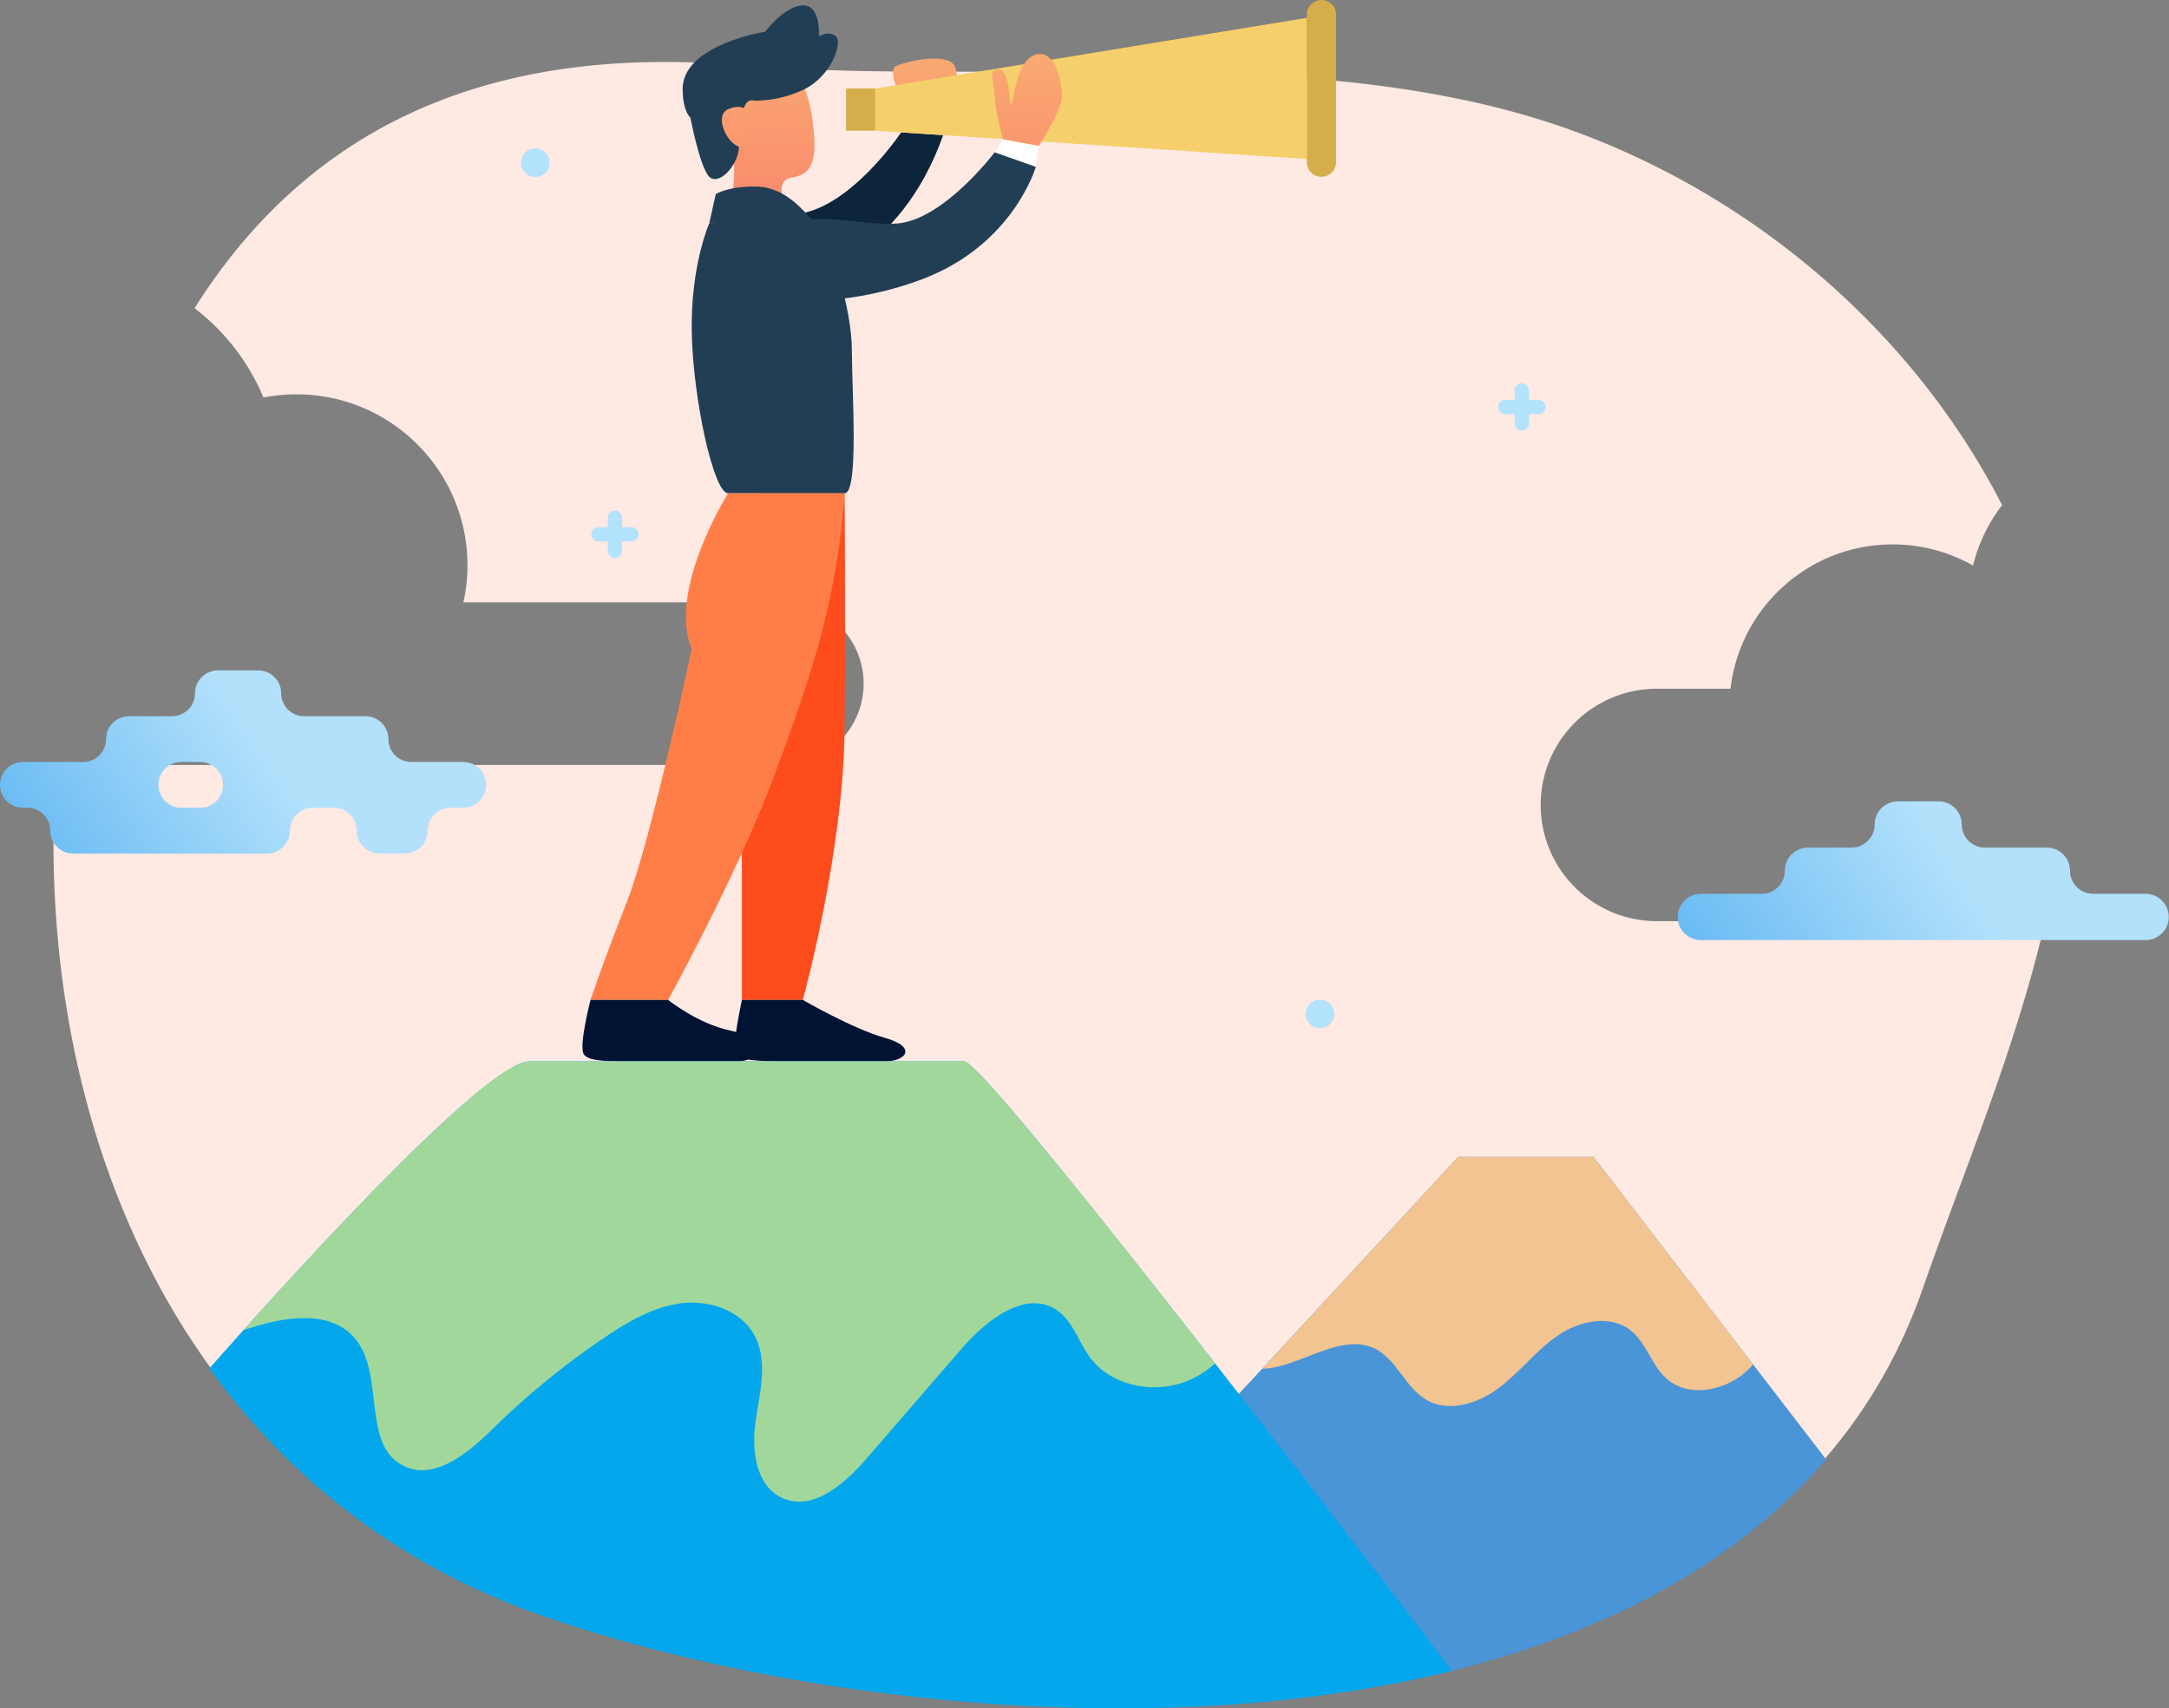 <?xml version="1.0" encoding="UTF-8"?>
<svg xmlns="http://www.w3.org/2000/svg" xmlns:xlink="http://www.w3.org/1999/xlink" viewBox="0 0 1682 1325">
  <rect x="0" y="0" width="1682" height="1325" fill="#808080" stroke="none"/>
  <defs>
    <linearGradient id="a" x1="56.989%" x2="-51.611%" y1="50.18%" y2="78.289%">
      <stop offset="0%" stop-color="#B3E1FB"></stop>
      <stop offset="100%" stop-color="#2C9BED"></stop>
    </linearGradient>
    <linearGradient id="b" x1="58.102%" x2="-57.408%" y1="51.152%" y2="72.662%">
      <stop offset="0%" stop-color="#B3E1FB"></stop>
      <stop offset="100%" stop-color="#2C9BED"></stop>
    </linearGradient>
    <linearGradient id="c" x1="50%" x2="50%" y1="-39.165%" y2="182.103%">
      <stop offset="0%" stop-color="#FAB773"></stop>
      <stop offset="100%" stop-color="#F96C69"></stop>
    </linearGradient>
    <linearGradient id="d" x1="49.999%" x2="49.999%" y1="-266.44%" y2="576.251%">
      <stop offset="0%" stop-color="#FAB773"></stop>
      <stop offset="100%" stop-color="#F96C69"></stop>
    </linearGradient>
    <linearGradient id="e" x1="50.001%" x2="50.001%" y1="-132.341%" y2="621.847%">
      <stop offset="0%" stop-color="#FAB773"></stop>
      <stop offset="100%" stop-color="#F96C69"></stop>
    </linearGradient>
    <linearGradient id="f" x1="50%" x2="50%" y1="-60.73%" y2="313.419%">
      <stop offset="0%" stop-color="#FAB773"></stop>
      <stop offset="100%" stop-color="#F96C69"></stop>
    </linearGradient>
    <path id="g" d="m1235.786 897.353 180.33 234.588c-112.867 131.646-305.008 185.041-502.048 192.21v-192.62l216.667-234.178h105.051Z"></path>
    <path id="h" d="M747.737 823.206c16.066 0 281.123 345.323 378.294 472.631-234.582 58.274-521.997 21.587-706.498-43.006-110.729-38.766-195.894-106.503-257.11-191.526l.02-.014c45.805-51.972 212.343-238.085 248.256-238.085h337.038Z"></path>
    <path id="i" d="m1235.786 897.353 123.662 160.872c-.757.867-1.427 1.795-2.229 2.633-16.76 17.506-47.188 24.453-65.147 8.178-11.451-10.374-15.337-27.43-27.417-37.066-15.862-12.654-39.911-7.561-56.644 3.917-16.735 11.476-29.253 28.163-45.42 40.427-16.165 12.265-39.069 19.638-56.579 9.386-16.382-9.59-22.937-31.558-40.048-39.775-14.498-6.962-30.712-1.877-46.9 4.286l-1.798.689c-1.798.692-3.595 1.392-5.389 2.086l-1.792.69-1.79.683c-9.768 3.705-19.383 6.909-28.455 7.158l-1.006.015 151.901-164.18h105.051Z"></path>
    <path id="j" d="M747.737 823.206c9.207 0 100.203 113.432 194.505 234.237-4.82 4.33-10.124 8.107-15.953 11.105-26.659 13.722-63.34 8.26-81.108-15.89-2.586-3.516-4.785-7.366-6.91-11.264l-.908-1.672c-4.824-8.928-9.497-17.896-17.753-23.495-24.108-16.349-54.666 7.602-73.724 29.632l-74.166 85.716c-16.845 19.47-41.567 40.922-65.019 30.3-20.644-9.349-24.009-37.288-20.733-59.714.27-1.843.56-3.699.863-5.564l.306-1.868.466-2.813.308-1.85.153-.927.304-1.855.15-.929.296-1.858c2.669-17.042 4.206-34.227-3.856-48.971-10.486-19.173-34.87-27.383-56.555-24.697-21.688 2.685-41.204 14.183-59.328 26.39a610.896 610.896 0 0 0-87.03 71.089c-19.202 18.89-45.785 40.79-69.651 28.307-32.128-16.804-13.812-70.494-37.02-98.35-19.462-23.358-56.438-16.765-85.228-6.991-.489.166-.97.35-1.46.517 63.77-71.061 188.691-205.855 221.06-208.544l.953-.041h337.038Z"></path>
  </defs>
  <g fill="none" fill-rule="evenodd">
    <path fill="#FFE9E3" d="M571.367 50.468c204.864 16.978 451.42-19.692 645.805 50.005 142.41 51.063 266.417 156.423 335.405 291.328-10.52 13.682-18.304 29.57-22.545 46.85-18.4-10.424-39.652-16.403-62.313-16.403-64.97 0-118.483 48.932-125.77 111.949h-57.04c-49.777 0-90.132 40.353-90.132 90.13 0 49.777 40.355 90.13 90.132 90.13h301.043c-22.231 97.566-63.353 194.23-94.726 284.528-136.097 391.713-755.258 363.017-1071.693 252.234-278.994-97.674-395.698-379.27-375.928-657.892h563.028c34.833 0 63.072-28.24 63.072-63.072 0-34.833-28.24-63.07-63.072-63.07h-247.28a133.037 133.037 0 0 0 3.154-28.716c0-73.243-59.375-132.618-132.618-132.618-8.758 0-17.31.872-25.596 2.493-11.458-27.558-30.03-51.416-53.422-69.277C243.345 92.194 387.624 35.24 571.367 50.467Z"></path>
    <path fill="url(#a)" d="M122.83 608.757c0-9.804 7.948-17.75 17.75-17.75h14.682c9.803 0 17.75 7.946 17.75 17.75 0 9.805-7.947 17.751-17.75 17.751H140.58c-9.803 0-17.752-7.946-17.752-17.751Zm178.35-35.502c0-9.805-7.948-17.752-17.75-17.752h-47.62c-9.805 0-17.751-7.946-17.751-17.751 0-9.804-7.949-17.752-17.752-17.752h-31.351c-9.804 0-17.75 7.948-17.75 17.752 0 9.805-7.949 17.751-17.752 17.751h-33.453c-9.803 0-17.752 7.947-17.752 17.752 0 9.803-7.948 17.752-17.75 17.752H17.752C7.947 591.007 0 598.953 0 608.757c0 9.805 7.947 17.751 17.752 17.751h3.453c9.803 0 17.752 7.949 17.752 17.752 0 9.803 7.946 17.752 17.75 17.752h150.359c9.803 0 17.75-7.948 17.75-17.752 0-9.803 7.948-17.752 17.752-17.752h16.27c9.804 0 17.75 7.949 17.75 17.752 0 9.803 7.95 17.752 17.752 17.752h19.493c9.803 0 17.75-7.948 17.75-17.752 0-9.803 7.948-17.752 17.752-17.752h9.89c9.806 0 17.752-7.946 17.752-17.751 0-9.804-7.946-17.75-17.751-17.75H318.93c-9.804 0-17.752-7.949-17.752-17.752Z"></path>
    <path fill="url(#b)" d="M1605.243 675.344c0-9.903-8.033-17.93-17.938-17.93h-48.094c-9.9 0-17.93-8.03-17.93-17.933 0-9.902-8.027-17.93-17.931-17.93h-31.668c-9.904 0-17.93 8.028-17.93 17.93 0 9.903-8.028 17.933-17.93 17.933h-33.793c-9.901 0-17.93 8.028-17.93 17.93 0 9.903-8.028 17.93-17.931 17.93h-47.22c-9.903 0-17.93 8.029-17.93 17.933 0 9.901 8.027 17.93 17.93 17.93h344.926c9.904 0 17.937-8.029 17.937-17.93 0-9.904-8.033-17.932-17.937-17.932h-40.694c-9.905 0-17.938-8.028-17.938-17.93"></path>
    <path fill="#B3E2FC" d="M426.228 126.201c0 6.12-4.96 11.08-11.08 11.08s-11.08-4.96-11.08-11.08 4.96-11.08 11.08-11.08 11.08 4.96 11.08 11.08m608.479 660.236c0 6.122-4.96 11.082-11.08 11.082s-11.08-4.96-11.08-11.082c0-6.118 4.96-11.08 11.08-11.08s11.08 4.962 11.08 11.08m-669.121 233.015c0 6.118-4.96 11.078-11.08 11.078s-11.08-4.96-11.08-11.078c0-6.12 4.96-11.082 11.08-11.082s11.08 4.962 11.08 11.082m124.116-610.588h-7.261V401.6a5.54 5.54 0 0 0-11.08 0v7.263h-7.263a5.54 5.54 0 1 0 0 11.08h7.262v7.26a5.54 5.54 0 1 0 11.08 0v-7.26h7.262a5.54 5.54 0 1 0 0-11.08m703.22-98.715h-7.259v-7.261a5.541 5.541 0 0 0-11.082 0v7.26h-7.26a5.541 5.541 0 0 0 0 11.083h7.26v7.26a5.541 5.541 0 0 0 11.082 0v-7.26h7.26a5.542 5.542 0 1 0 0-11.082"></path>
    <path fill="#FE4C1D" d="M575.312 597.416v178.133h47.246s31.604-114.25 32.386-210.074c.784-95.824 0-182.891 0-182.891h-69.243l-10.39 214.832"></path>
    <path fill="#0C253A" d="M698.805 102.68s-40.775 61.204-83.503 63.586c-42.728 2.38-35.123 48.772-12.306 51.054 22.816 2.282 94.951-18.197 128.414-112.503l-32.605-2.136"></path>
    <path fill="url(#c)" d="M580.425 48.199c31.977-9.946 44.738 12.342 49.366 43.196 4.627 30.853 1.126 44.063-15.77 46.28-12.006 1.578-6.354 15.984-7.98 20.185-1.622 4.202-41.243 8.406-41.243 8.406s7.804-31.217 3.001-46.223c-4.802-15.009-32.378-57.848 12.626-71.844"></path>
    <path fill="#223E55" d="M584.608 78.023s18.994 1.199 39.512-9.005c20.517-10.205 29.522-36.019 24.12-40.82-5.405-4.803-13.207 0-13.207 0s1.8-24.612-12.606-24.013c-14.408.6-29.074 20.41-29.074 20.41s-63.972 10.042-63.972 44.423c0 17.408 6.002 22.21 6.002 22.21s7.205 37.819 14.408 45.623c7.203 7.804 22.65-8.155 23.331-22.987.68-14.832 1.28-38.844 11.486-35.841"></path>
    <path fill="url(#d)" d="M581.006 88.227s-3.001-9.005-16.208-3.6c-13.205 5.4 2.401 36.016 16.208 28.811V88.227"></path>
    <path fill="#223E55" d="m549.96 173.385 5.087-22.855s9.953-6.33 32.104-5.802c22.15.527 36.917 20.04 41.138 24.26 0 0-59.617-1.753-78.33 4.397"></path>
    <path fill="#223E55" d="M549.96 173.385s-14.463 32.38-13.522 84.109c.94 51.73 16.928 125.09 28.216 125.09h90.29c11.288 0 5.645-79.944 5.645-110.982 0-31.038-15.615-85.928-32.3-102.613-16.687-16.687-78.33 4.396-78.33 4.396"></path>
    <path fill="#FF7E47" d="M564.654 382.584s-47.258 74.98-28.26 120.775c0 0-31.773 149.34-50.202 196.024-18.427 46.681-28.255 76.166-28.255 76.166h60.198s54.015-98.28 81.062-170.761c27.046-72.482 49.604-134.807 55.747-222.204h-90.29"></path>
    <path fill="#001333" d="M457.937 775.549s-8.96 34.722-5.451 41.738c3.508 7.015 23.97 5.846 53.788 5.846 29.818 0 48.527.073 66.066.073 17.54 0 19.879-18.35-5.846-23.829-25.725-5.477-48.36-23.828-48.36-23.828h-60.197"></path>
    <path fill="#001333" d="M575.312 775.549s-7.649 35.818-5.31 41.738c2.338 5.919 25.725 5.919 39.756 5.919h76.59c16.37 0 25.14-11.181 0-18.197s-63.79-29.46-63.79-29.46h-47.246"></path>
    <path fill="url(#e)" d="M694.795 51.29c12.098-5.188 42.818-10.796 46.168 1.49 3.352 12.287-1.116 26.808-7.817 26.808-6.703 0-28.67 3.658-33.139-2.08-4.466-5.74-10.868-23.79-5.212-26.217"></path>
    <path fill="#D5AE49" d="M656.13 101.372h22.679V68.623H656.13zm368.617 35.754c-6.26 0-11.337-5.078-11.337-11.339V11.34c0-6.264 5.076-11.34 11.337-11.34 6.264 0 11.34 5.076 11.34 11.34v114.447c0 6.26-5.076 11.339-11.34 11.339"></path>
    <path fill="#F5CF6C" d="m678.809 101.372 334.601 21.914V13.84L678.809 68.623v32.749"></path>
    <path fill="#FFF" d="m771.306 118.178 6.61-10.099 27.709 5.05-2.395 16.267-31.924-11.218"></path>
    <path fill="url(#f)" d="M777.916 108.079s-6.176-21.134-6.61-33.814c-.433-12.68-5.637-20.195 3.306-20.195 8.94 0 7.532 25.83 9.41 27.003 1.879 1.175 3.192-34.517 19.208-38.744 16.014-4.227 20.243 23.012 20.243 32.875 0 9.861-17.848 37.925-17.848 37.925l-27.71-5.05"></path>
    <path fill="#223E55" d="M576.604 204.323c-12.477 32.496 67.871 38.962 138.62 12.215 70.75-26.747 88.006-87.142 88.006-87.142l-31.924-11.218s-39.689 52.606-75.926 55.207c-36.237 2.602-98.363-22.232-118.776 30.938"></path>
    <use xlink:href="#g" fill="#4A94D8"></use>
    <use xlink:href="#h" fill="#04A7EC"></use>
    <use xlink:href="#i" fill="#F1C491"></use>
    <use xlink:href="#j" fill="#A2D79C"></use>
  </g>
</svg>

